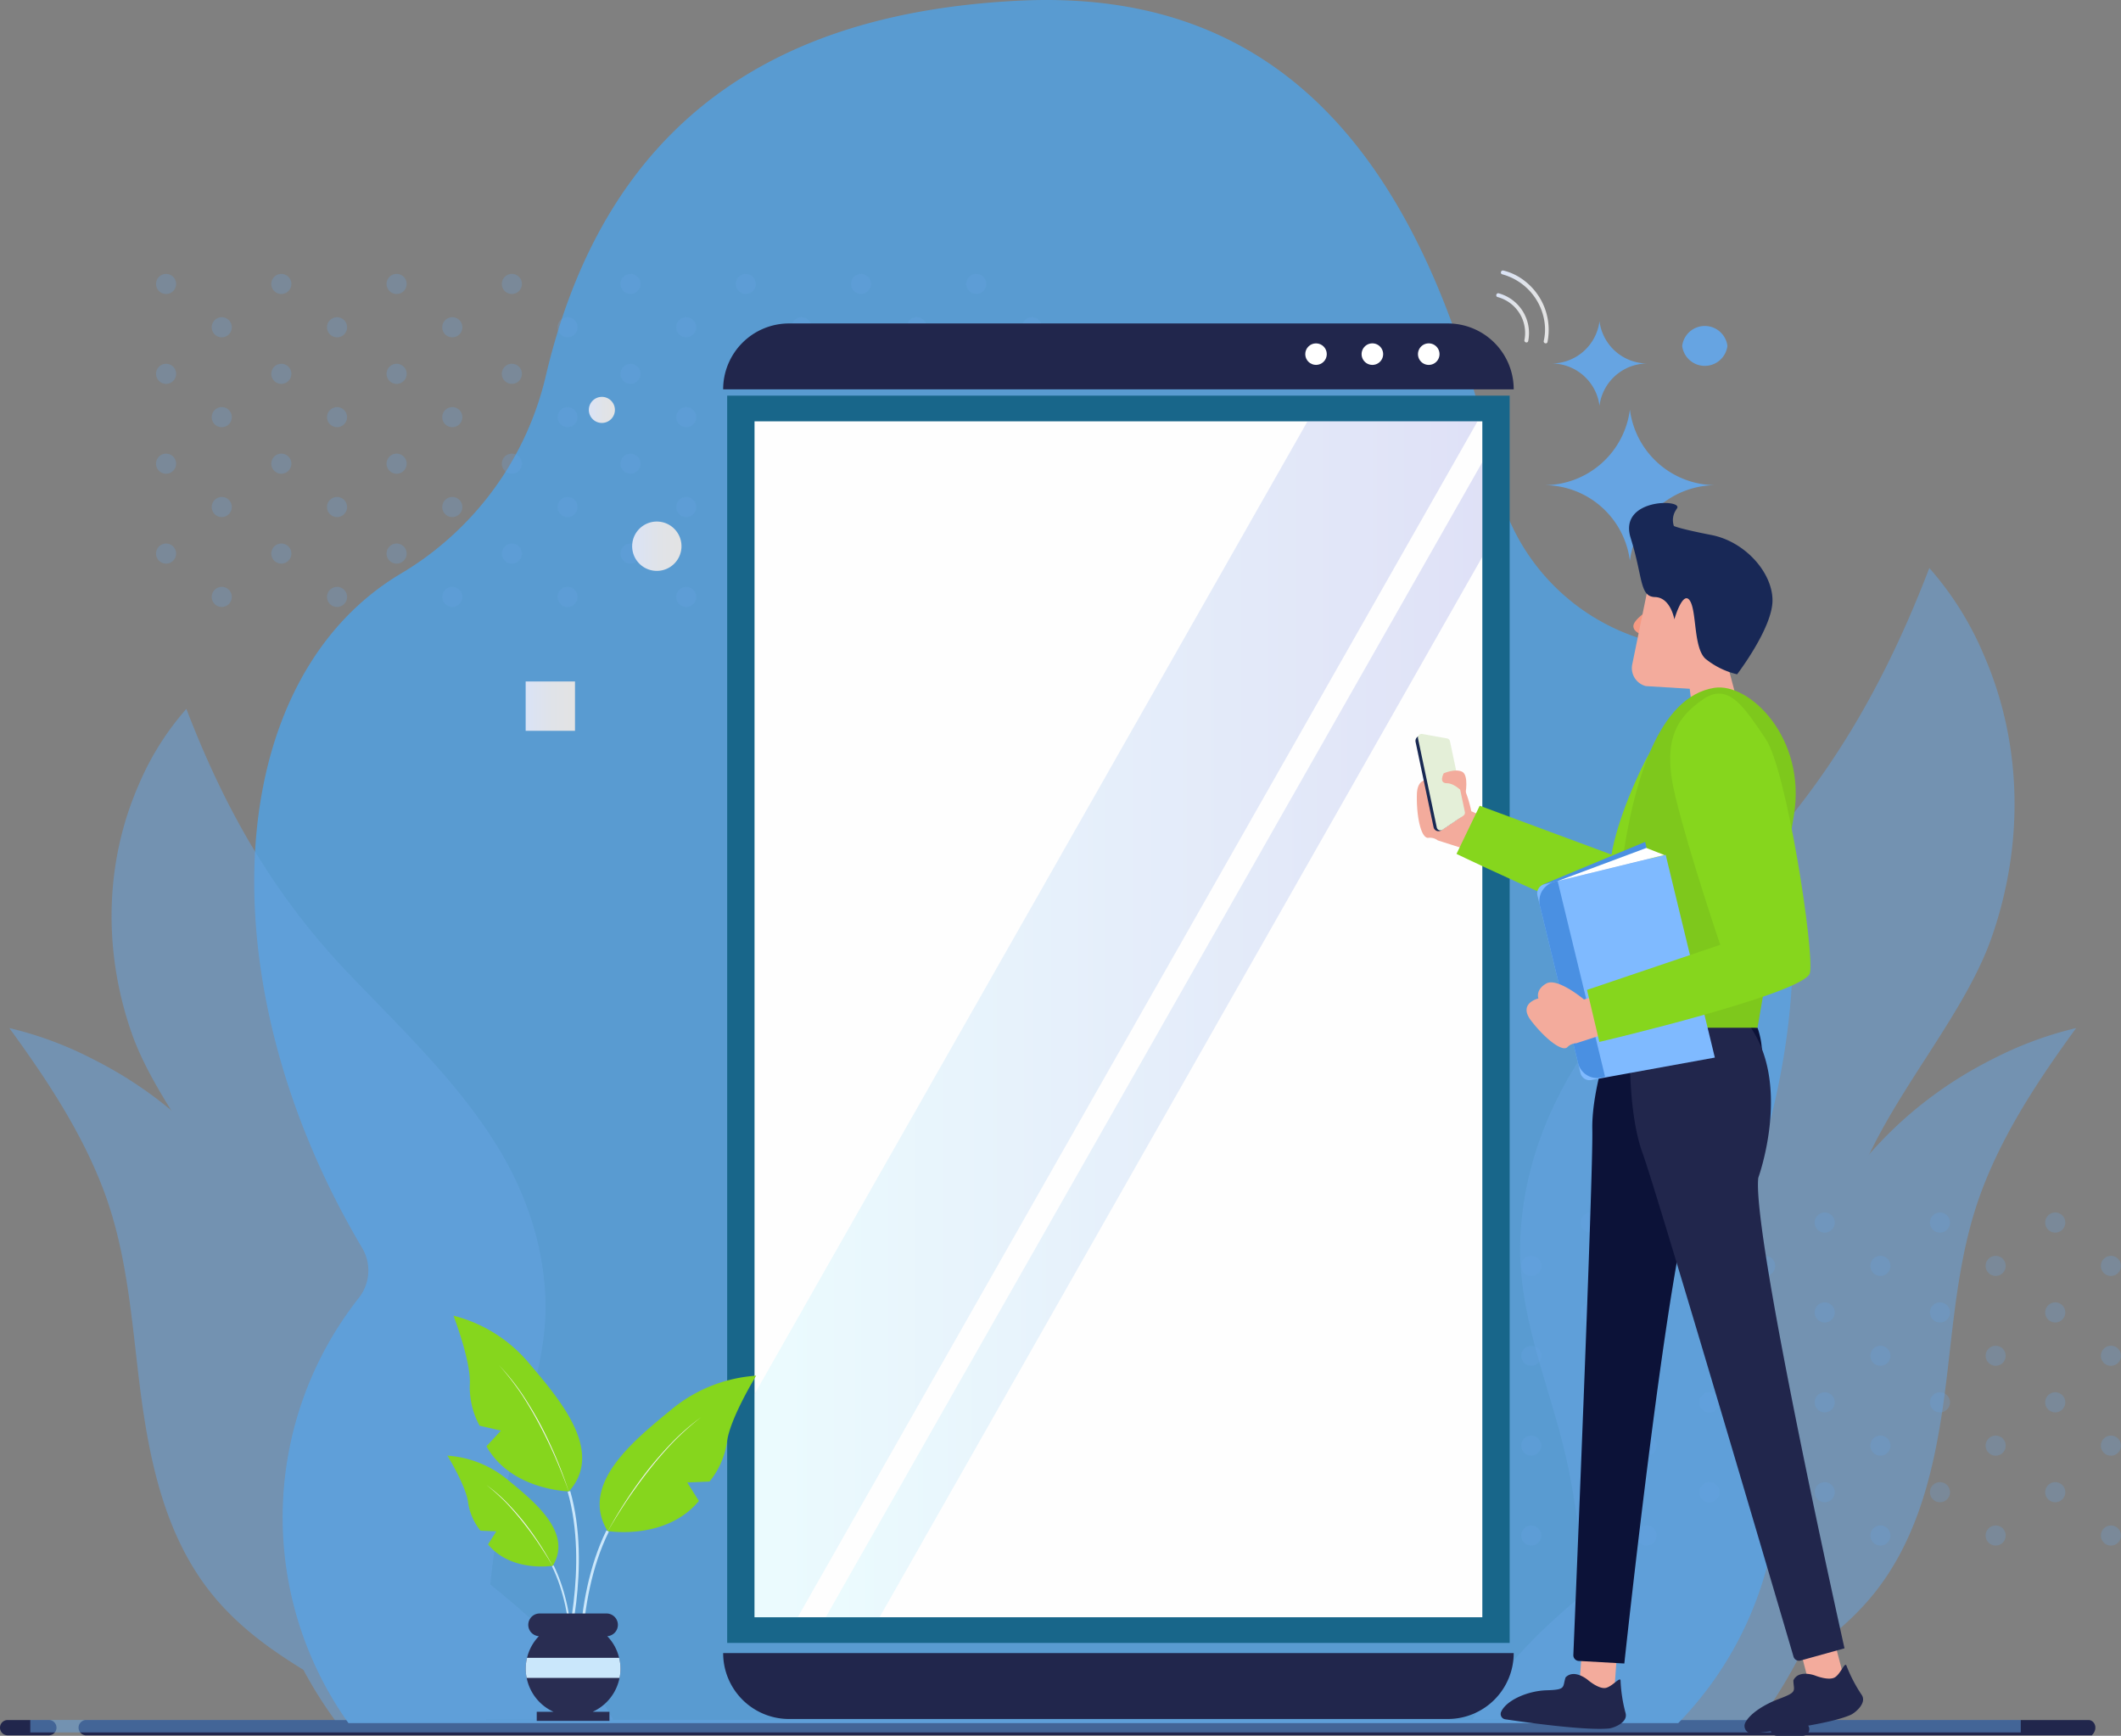<svg xmlns="http://www.w3.org/2000/svg" xmlns:xlink="http://www.w3.org/1999/xlink" width="436.27" height="356.992" viewBox="0 0 436.27 356.992"><rect x="0" y="0" width="436.27" height="356.992" fill="#808080" stroke="none"/><defs><style>.a{fill:#21264c;}.b{fill:#599bd1;}.c,.e{fill:#66a4e2;}.c,.f{opacity:0.5;}.d{opacity:0.25;}.g{fill:url(#a);}.h{fill:url(#c);}.i{fill:url(#d);}.j{fill:url(#e);}.k{fill:#fff;}.l{fill:#18668a;}.m{fill:#fefefe;}.n{opacity:0.2;}.o{fill:url(#f);}.p{fill:#86d61d;}.q{fill:#cae7fb;}.r{fill:#f1f2f2;}.s{fill:#292d52;}.t{fill:#f3ab9c;}.u{fill:#192953;}.v{fill:#e4efd8;}.w{fill:#0c1238;}.x{fill:#f69982;}.y{fill:#182856;}.z{fill:#7ec81c;}.aa{fill:#4a90e2;}.ab{fill:#7fbaff;}</style><linearGradient id="a" y1="0.5" x2="1" y2="0.5" gradientUnits="objectBoundingBox"><stop offset="0" stop-color="#dae4f7"/><stop offset="0.007" stop-color="#dae3f6"/><stop offset="0.549" stop-color="#e0e3e8"/><stop offset="1" stop-color="#e3e3e3"/></linearGradient><linearGradient id="c" x1="0" y1="0.5" y2="0.5" xlink:href="#a"/><linearGradient id="d" x1="0.045" y1="0.5" x2="1.002" y2="0.5" xlink:href="#a"/><linearGradient id="e" x1="0.031" y1="0.5" x2="1.001" y2="0.5" xlink:href="#a"/><linearGradient id="f" y1="0.5" x2="1" y2="0.5" gradientUnits="objectBoundingBox"><stop offset="0" stop-color="#a1f2ff"/><stop offset="1" stop-color="#646dd9"/></linearGradient></defs><g transform="translate(-1428.872 -580.333)"><path class="a" d="M1430.444,937.233h8.476a1.571,1.571,0,0,0,0-3.143h-8.476a1.571,1.571,0,1,0,0,3.143Z"/><path class="a" d="M1446.455,937.233h412.681c1.423-1.387.555-3.143-.684-3.143H1446.531a1.576,1.576,0,0,0-.075,3.143Z" transform="translate(0)"/><path class="b" d="M1502.671,847.282a72.868,72.868,0,0,0-2.125,87.44h273.529a72.934,72.934,0,0,0,15.33-78.346,44.053,44.053,0,0,1-.74-31.349c0-.017,0-.017.009-.017,18.324-51.712,7.717-102.667-23.71-113.808h-.017c-.9-.318-1.789-.671-2.667-1.041a43.947,43.947,0,0,1-25.611-31.134c-16.053-74.458-50.694-101.06-98.672-98.531-40.967,2.159-82.935,17.784-96.871,77.2a64.268,64.268,0,0,1-20.957,34.291,63.044,63.044,0,0,1-8.818,6.306c-19.976,11.872-30.187,35.521-30.187,63.4,0,23.607,7.3,50.224,22.2,75.3A9.1,9.1,0,0,1,1502.671,847.282Z"/><rect class="c" width="409.425" height="2.567" transform="translate(1435.101 934.075)"/><g class="d"><path class="e" d="M1476.556,703.1a2.069,2.069,0,1,0-2.068,2.069A2.068,2.068,0,0,0,1476.556,703.1Z"/><path class="e" d="M1500.266,703.1a2.068,2.068,0,1,0-2.069,2.069A2.069,2.069,0,0,0,1500.266,703.1Z"/><path class="e" d="M1523.976,703.1a2.069,2.069,0,1,0-2.069,2.069A2.068,2.068,0,0,0,1523.976,703.1Z"/><path class="e" d="M1547.686,703.1a2.069,2.069,0,1,0-2.069,2.069A2.069,2.069,0,0,0,1547.686,703.1Z"/><path class="e" d="M1572.085,703.1a2.068,2.068,0,1,0-2.069,2.069A2.068,2.068,0,0,0,1572.085,703.1Z"/><path class="e" d="M1595.8,703.1a2.069,2.069,0,1,0-2.069,2.069A2.069,2.069,0,0,0,1595.8,703.1Z"/><path class="e" d="M1619.505,703.1a2.068,2.068,0,1,0-2.069,2.069A2.069,2.069,0,0,0,1619.505,703.1Z"/><path class="e" d="M1643.215,703.1a2.068,2.068,0,1,0-2.069,2.069A2.069,2.069,0,0,0,1643.215,703.1Z"/><path class="e" d="M1465.1,694.188a2.068,2.068,0,1,0-2.069,2.068A2.069,2.069,0,0,0,1465.1,694.188Z"/><path class="e" d="M1488.809,694.188a2.068,2.068,0,1,0-2.069,2.068A2.068,2.068,0,0,0,1488.809,694.188Z"/><path class="e" d="M1512.519,694.188a2.069,2.069,0,1,0-2.069,2.068A2.069,2.069,0,0,0,1512.519,694.188Z"/><path class="e" d="M1536.229,694.188a2.069,2.069,0,1,0-2.069,2.068A2.069,2.069,0,0,0,1536.229,694.188Z"/><path class="e" d="M1560.628,694.188a2.069,2.069,0,1,0-2.068,2.068A2.068,2.068,0,0,0,1560.628,694.188Z"/><path class="e" d="M1584.338,694.188a2.068,2.068,0,1,0-2.069,2.068A2.069,2.069,0,0,0,1584.338,694.188Z"/><path class="e" d="M1608.048,694.188a2.068,2.068,0,1,0-2.069,2.068A2.069,2.069,0,0,0,1608.048,694.188Z"/><path class="e" d="M1631.758,694.188a2.069,2.069,0,1,0-2.069,2.068A2.069,2.069,0,0,0,1631.758,694.188Z"/><path class="e" d="M1476.556,684.614a2.069,2.069,0,1,0-2.068,2.068A2.068,2.068,0,0,0,1476.556,684.614Z"/><path class="e" d="M1500.266,684.614a2.068,2.068,0,1,0-2.069,2.068A2.069,2.069,0,0,0,1500.266,684.614Z"/><path class="e" d="M1523.976,684.614a2.069,2.069,0,1,0-2.069,2.068A2.069,2.069,0,0,0,1523.976,684.614Z"/><path class="e" d="M1547.686,684.614a2.069,2.069,0,1,0-2.069,2.068A2.069,2.069,0,0,0,1547.686,684.614Z"/><path class="e" d="M1572.085,684.614a2.068,2.068,0,1,0-2.069,2.068A2.069,2.069,0,0,0,1572.085,684.614Z"/><path class="e" d="M1595.8,684.614a2.069,2.069,0,1,0-2.069,2.068A2.069,2.069,0,0,0,1595.8,684.614Z"/><path class="e" d="M1619.505,684.614a2.068,2.068,0,1,0-2.069,2.068A2.069,2.069,0,0,0,1619.505,684.614Z"/><path class="e" d="M1643.215,684.614a2.068,2.068,0,1,0-2.069,2.068A2.069,2.069,0,0,0,1643.215,684.614Z"/><path class="e" d="M1465.1,675.7a2.068,2.068,0,1,0-2.069,2.068A2.069,2.069,0,0,0,1465.1,675.7Z"/><path class="e" d="M1488.809,675.7a2.068,2.068,0,1,0-2.069,2.068A2.069,2.069,0,0,0,1488.809,675.7Z"/><path class="e" d="M1512.519,675.7a2.069,2.069,0,1,0-2.069,2.068A2.069,2.069,0,0,0,1512.519,675.7Z"/><path class="e" d="M1536.229,675.7a2.069,2.069,0,1,0-2.069,2.068A2.069,2.069,0,0,0,1536.229,675.7Z"/><path class="e" d="M1560.628,675.7a2.069,2.069,0,1,0-2.068,2.068A2.068,2.068,0,0,0,1560.628,675.7Z"/><path class="e" d="M1584.338,675.7a2.068,2.068,0,1,0-2.069,2.068A2.069,2.069,0,0,0,1584.338,675.7Z"/><path class="e" d="M1608.048,675.7a2.068,2.068,0,1,0-2.069,2.068A2.069,2.069,0,0,0,1608.048,675.7Z"/><path class="e" d="M1631.758,675.7a2.069,2.069,0,1,0-2.069,2.068A2.069,2.069,0,0,0,1631.758,675.7Z"/><path class="e" d="M1476.556,666.128a2.069,2.069,0,1,0-2.068,2.069A2.068,2.068,0,0,0,1476.556,666.128Z"/><circle class="e" cx="2.069" cy="2.069" r="2.069" transform="translate(1496.129 664.06)"/><path class="e" d="M1523.976,666.128a2.069,2.069,0,1,0-2.069,2.069A2.068,2.068,0,0,0,1523.976,666.128Z"/><circle class="e" cx="2.069" cy="2.069" r="2.069" transform="translate(1543.548 664.06)"/><path class="e" d="M1572.085,666.128a2.068,2.068,0,1,0-2.069,2.069A2.068,2.068,0,0,0,1572.085,666.128Z"/><circle class="e" cx="2.069" cy="2.069" r="2.069" transform="translate(1591.658 664.06)"/><path class="e" d="M1619.505,666.128a2.068,2.068,0,1,0-2.069,2.069A2.068,2.068,0,0,0,1619.505,666.128Z"/><path class="e" d="M1643.215,666.128a2.068,2.068,0,1,0-2.069,2.069A2.068,2.068,0,0,0,1643.215,666.128Z"/><path class="e" d="M1465.1,657.217a2.068,2.068,0,1,0-2.069,2.069A2.068,2.068,0,0,0,1465.1,657.217Z"/><path class="e" d="M1488.809,657.217a2.068,2.068,0,1,0-2.069,2.069A2.068,2.068,0,0,0,1488.809,657.217Z"/><path class="e" d="M1512.519,657.217a2.069,2.069,0,1,0-2.069,2.069A2.069,2.069,0,0,0,1512.519,657.217Z"/><path class="e" d="M1536.229,657.217a2.069,2.069,0,1,0-2.069,2.069A2.069,2.069,0,0,0,1536.229,657.217Z"/><path class="e" d="M1560.628,657.217a2.069,2.069,0,1,0-2.068,2.069A2.068,2.068,0,0,0,1560.628,657.217Z"/><path class="e" d="M1584.338,657.217a2.068,2.068,0,1,0-2.069,2.069A2.068,2.068,0,0,0,1584.338,657.217Z"/><path class="e" d="M1608.048,657.217a2.068,2.068,0,1,0-2.069,2.069A2.068,2.068,0,0,0,1608.048,657.217Z"/><path class="e" d="M1631.758,657.217a2.069,2.069,0,1,0-2.069,2.069A2.069,2.069,0,0,0,1631.758,657.217Z"/><path class="e" d="M1476.556,647.643a2.069,2.069,0,1,0-2.068,2.069A2.068,2.068,0,0,0,1476.556,647.643Z"/><path class="e" d="M1500.266,647.643a2.068,2.068,0,1,0-2.069,2.069A2.068,2.068,0,0,0,1500.266,647.643Z"/><path class="e" d="M1523.976,647.643a2.069,2.069,0,1,0-2.069,2.069A2.068,2.068,0,0,0,1523.976,647.643Z"/><path class="e" d="M1547.686,647.643a2.069,2.069,0,1,0-2.069,2.069A2.069,2.069,0,0,0,1547.686,647.643Z"/><path class="e" d="M1572.085,647.643a2.068,2.068,0,1,0-2.069,2.069A2.068,2.068,0,0,0,1572.085,647.643Z"/><path class="e" d="M1595.8,647.643a2.069,2.069,0,1,0-2.069,2.069A2.068,2.068,0,0,0,1595.8,647.643Z"/><path class="e" d="M1619.505,647.643a2.068,2.068,0,1,0-2.069,2.069A2.068,2.068,0,0,0,1619.505,647.643Z"/><path class="e" d="M1643.215,647.643a2.068,2.068,0,1,0-2.069,2.069A2.068,2.068,0,0,0,1643.215,647.643Z"/><path class="e" d="M1465.1,638.732a2.068,2.068,0,1,0-2.069,2.069A2.068,2.068,0,0,0,1465.1,638.732Z"/><path class="e" d="M1488.809,638.732a2.068,2.068,0,1,0-2.069,2.069A2.068,2.068,0,0,0,1488.809,638.732Z"/><path class="e" d="M1512.519,638.732a2.069,2.069,0,1,0-2.069,2.069A2.069,2.069,0,0,0,1512.519,638.732Z"/><path class="e" d="M1536.229,638.732a2.069,2.069,0,1,0-2.069,2.069A2.069,2.069,0,0,0,1536.229,638.732Z"/><path class="e" d="M1560.628,638.732a2.069,2.069,0,1,0-2.068,2.069A2.068,2.068,0,0,0,1560.628,638.732Z"/><path class="e" d="M1584.338,638.732a2.068,2.068,0,1,0-2.069,2.069A2.068,2.068,0,0,0,1584.338,638.732Z"/><path class="e" d="M1608.048,638.732a2.068,2.068,0,1,0-2.069,2.069A2.068,2.068,0,0,0,1608.048,638.732Z"/><path class="e" d="M1631.758,638.732a2.069,2.069,0,1,0-2.069,2.069A2.069,2.069,0,0,0,1631.758,638.732Z"/></g><g class="d"><path class="e" d="M1698.484,896.145a2.069,2.069,0,1,0-2.069,2.069A2.069,2.069,0,0,0,1698.484,896.145Z"/><path class="e" d="M1722.193,896.145a2.068,2.068,0,1,0-2.068,2.069A2.068,2.068,0,0,0,1722.193,896.145Z"/><path class="e" d="M1745.9,896.145a2.068,2.068,0,1,0-2.068,2.069A2.068,2.068,0,0,0,1745.9,896.145Z"/><path class="e" d="M1769.613,896.145a2.069,2.069,0,1,0-2.068,2.069A2.068,2.068,0,0,0,1769.613,896.145Z"/><path class="e" d="M1794.013,896.145a2.068,2.068,0,1,0-2.069,2.069A2.069,2.069,0,0,0,1794.013,896.145Z"/><path class="e" d="M1817.723,896.145a2.069,2.069,0,1,0-2.069,2.069A2.069,2.069,0,0,0,1817.723,896.145Z"/><path class="e" d="M1841.433,896.145a2.069,2.069,0,1,0-2.069,2.069A2.069,2.069,0,0,0,1841.433,896.145Z"/><path class="e" d="M1865.142,896.145a2.068,2.068,0,1,0-2.068,2.069A2.068,2.068,0,0,0,1865.142,896.145Z"/><path class="e" d="M1687.027,887.234a2.069,2.069,0,1,0-2.069,2.069A2.069,2.069,0,0,0,1687.027,887.234Z"/><path class="e" d="M1710.736,887.234a2.068,2.068,0,1,0-2.068,2.069A2.068,2.068,0,0,0,1710.736,887.234Z"/><path class="e" d="M1734.446,887.234a2.069,2.069,0,1,0-2.068,2.069A2.068,2.068,0,0,0,1734.446,887.234Z"/><path class="e" d="M1758.156,887.234a2.068,2.068,0,1,0-2.069,2.069A2.068,2.068,0,0,0,1758.156,887.234Z"/><path class="e" d="M1782.556,887.234a2.069,2.069,0,1,0-2.069,2.069A2.069,2.069,0,0,0,1782.556,887.234Z"/><path class="e" d="M1806.265,887.234a2.068,2.068,0,1,0-2.068,2.069A2.068,2.068,0,0,0,1806.265,887.234Z"/><path class="e" d="M1829.975,887.234a2.068,2.068,0,1,0-2.068,2.069A2.068,2.068,0,0,0,1829.975,887.234Z"/><path class="e" d="M1853.685,887.234a2.069,2.069,0,1,0-2.069,2.069A2.068,2.068,0,0,0,1853.685,887.234Z"/><path class="e" d="M1698.484,877.66a2.069,2.069,0,1,0-2.069,2.069A2.069,2.069,0,0,0,1698.484,877.66Z"/><path class="e" d="M1722.193,877.66a2.068,2.068,0,1,0-2.068,2.069A2.068,2.068,0,0,0,1722.193,877.66Z"/><path class="e" d="M1745.9,877.66a2.068,2.068,0,1,0-2.068,2.069A2.068,2.068,0,0,0,1745.9,877.66Z"/><path class="e" d="M1769.613,877.66a2.069,2.069,0,1,0-2.068,2.069A2.068,2.068,0,0,0,1769.613,877.66Z"/><path class="e" d="M1794.013,877.66a2.068,2.068,0,1,0-2.069,2.069A2.069,2.069,0,0,0,1794.013,877.66Z"/><path class="e" d="M1817.723,877.66a2.069,2.069,0,1,0-2.069,2.069A2.069,2.069,0,0,0,1817.723,877.66Z"/><path class="e" d="M1841.433,877.66a2.069,2.069,0,1,0-2.069,2.069A2.069,2.069,0,0,0,1841.433,877.66Z"/><path class="e" d="M1865.142,877.66a2.068,2.068,0,1,0-2.068,2.069A2.068,2.068,0,0,0,1865.142,877.66Z"/><path class="e" d="M1687.027,868.749a2.069,2.069,0,1,0-2.069,2.069A2.07,2.07,0,0,0,1687.027,868.749Z"/><path class="e" d="M1710.736,868.749a2.068,2.068,0,1,0-2.068,2.069A2.069,2.069,0,0,0,1710.736,868.749Z"/><path class="e" d="M1734.446,868.749a2.069,2.069,0,1,0-2.068,2.069A2.069,2.069,0,0,0,1734.446,868.749Z"/><path class="e" d="M1758.156,868.749a2.068,2.068,0,1,0-2.069,2.069A2.069,2.069,0,0,0,1758.156,868.749Z"/><path class="e" d="M1782.556,868.749a2.069,2.069,0,1,0-2.069,2.069A2.07,2.07,0,0,0,1782.556,868.749Z"/><path class="e" d="M1806.265,868.749a2.068,2.068,0,1,0-2.068,2.069A2.069,2.069,0,0,0,1806.265,868.749Z"/><path class="e" d="M1829.975,868.749a2.068,2.068,0,1,0-2.068,2.069A2.069,2.069,0,0,0,1829.975,868.749Z"/><path class="e" d="M1853.685,868.749a2.069,2.069,0,1,0-2.069,2.069A2.069,2.069,0,0,0,1853.685,868.749Z"/><path class="e" d="M1698.484,859.175a2.069,2.069,0,1,0-2.069,2.069A2.07,2.07,0,0,0,1698.484,859.175Z"/><path class="e" d="M1722.193,859.175a2.068,2.068,0,1,0-2.068,2.069A2.069,2.069,0,0,0,1722.193,859.175Z"/><circle class="e" cx="2.069" cy="2.069" r="2.069" transform="translate(1741.766 857.106)"/><path class="e" d="M1769.613,859.175a2.069,2.069,0,1,0-2.068,2.069A2.069,2.069,0,0,0,1769.613,859.175Z"/><path class="e" d="M1794.013,859.175a2.068,2.068,0,1,0-2.069,2.069A2.07,2.07,0,0,0,1794.013,859.175Z"/><circle class="e" cx="2.069" cy="2.069" r="2.069" transform="translate(1813.585 857.106)"/><circle class="e" cx="2.069" cy="2.069" r="2.069" transform="translate(1837.295 857.106)"/><path class="e" d="M1865.142,859.175a2.068,2.068,0,1,0-2.068,2.069A2.069,2.069,0,0,0,1865.142,859.175Z"/><path class="e" d="M1687.027,850.264a2.069,2.069,0,1,0-2.069,2.068A2.069,2.069,0,0,0,1687.027,850.264Z"/><path class="e" d="M1710.736,850.264a2.068,2.068,0,1,0-2.068,2.068A2.068,2.068,0,0,0,1710.736,850.264Z"/><path class="e" d="M1734.446,850.264a2.069,2.069,0,1,0-2.068,2.068A2.068,2.068,0,0,0,1734.446,850.264Z"/><path class="e" d="M1758.156,850.264a2.068,2.068,0,1,0-2.069,2.068A2.069,2.069,0,0,0,1758.156,850.264Z"/><path class="e" d="M1782.556,850.264a2.069,2.069,0,1,0-2.069,2.068A2.069,2.069,0,0,0,1782.556,850.264Z"/><path class="e" d="M1806.265,850.264a2.068,2.068,0,1,0-2.068,2.068A2.068,2.068,0,0,0,1806.265,850.264Z"/><path class="e" d="M1829.975,850.264a2.068,2.068,0,1,0-2.068,2.068A2.068,2.068,0,0,0,1829.975,850.264Z"/><path class="e" d="M1853.685,850.264a2.069,2.069,0,1,0-2.069,2.068A2.069,2.069,0,0,0,1853.685,850.264Z"/><path class="e" d="M1698.484,840.69a2.069,2.069,0,1,0-2.069,2.068A2.069,2.069,0,0,0,1698.484,840.69Z"/><path class="e" d="M1722.193,840.69a2.068,2.068,0,1,0-2.068,2.068A2.068,2.068,0,0,0,1722.193,840.69Z"/><path class="e" d="M1745.9,840.69a2.068,2.068,0,1,0-2.068,2.068A2.068,2.068,0,0,0,1745.9,840.69Z"/><path class="e" d="M1769.613,840.69a2.069,2.069,0,1,0-2.068,2.068A2.068,2.068,0,0,0,1769.613,840.69Z"/><path class="e" d="M1794.013,840.69a2.068,2.068,0,1,0-2.069,2.068A2.069,2.069,0,0,0,1794.013,840.69Z"/><path class="e" d="M1817.723,840.69a2.069,2.069,0,1,0-2.069,2.068A2.069,2.069,0,0,0,1817.723,840.69Z"/><path class="e" d="M1841.433,840.69a2.069,2.069,0,1,0-2.069,2.068A2.069,2.069,0,0,0,1841.433,840.69Z"/><path class="e" d="M1865.142,840.69a2.068,2.068,0,1,0-2.068,2.068A2.068,2.068,0,0,0,1865.142,840.69Z"/><path class="e" d="M1687.027,831.779a2.069,2.069,0,1,0-2.069,2.068A2.069,2.069,0,0,0,1687.027,831.779Z"/><path class="e" d="M1710.736,831.779a2.068,2.068,0,1,0-2.068,2.068A2.068,2.068,0,0,0,1710.736,831.779Z"/><path class="e" d="M1734.446,831.779a2.069,2.069,0,1,0-2.068,2.068A2.068,2.068,0,0,0,1734.446,831.779Z"/><path class="e" d="M1758.156,831.779a2.068,2.068,0,1,0-2.069,2.068A2.069,2.069,0,0,0,1758.156,831.779Z"/><path class="e" d="M1782.556,831.779a2.069,2.069,0,1,0-2.069,2.068A2.069,2.069,0,0,0,1782.556,831.779Z"/><path class="e" d="M1806.265,831.779a2.068,2.068,0,1,0-2.068,2.068A2.068,2.068,0,0,0,1806.265,831.779Z"/><path class="e" d="M1829.975,831.779a2.068,2.068,0,1,0-2.068,2.068A2.068,2.068,0,0,0,1829.975,831.779Z"/><path class="e" d="M1853.685,831.779a2.069,2.069,0,1,0-2.069,2.068A2.069,2.069,0,0,0,1853.685,831.779Z"/></g><path class="e" d="M1748.008,655.089a9.943,9.943,0,0,1,9.864,8.7,9.953,9.953,0,0,1,9.869-8.7,9.952,9.952,0,0,1-9.869-8.7A9.942,9.942,0,0,1,1748.008,655.089Z"/><path class="e" d="M1774.881,651.479a4.689,4.689,0,0,0,9.305,0,4.689,4.689,0,0,0-9.305,0Z"/><path class="e" d="M1746.484,680.117a17.783,17.783,0,0,1,17.643,15.561,17.8,17.8,0,0,1,17.652-15.561,17.8,17.8,0,0,1-17.652-15.562A17.784,17.784,0,0,1,1746.484,680.117Z"/><g class="f"><path class="e" d="M1447.916,798.126c17.521,8.789,30.618,22.7,38.919,40.4,5.346,11.4,7.31,24,11.891,35.68,5.436,13.861,16.58,20.716,27.859,29.545,9.653,7.556,19.213,15.739,25.9,26.086q1.311,2.027,2.463,4.171h-46.118c-12.982-7.948-27.052-14.039-36.7-26.237-10.176-12.87-13.042-29.733-14.892-45.57-1.44-12.326-2.546-24.932-6.9-36.654-4.537-12.213-11.916-23.3-19.548-33.774A75.168,75.168,0,0,1,1447.916,798.126Z"/><path class="e" d="M1457.458,741.619a57.036,57.036,0,0,1,9.75-15.488c7.951,20.7,17.892,38.2,33.275,54.339,10.615,11.138,21.951,21.812,30.167,34.82,6.463,10.234,10.284,21.636,10.417,33.369.16,14.025-6.23,27.168-8.874,40.835a193.366,193.366,0,0,0-3.368,44.6h-31.067c-14.377-19.656-20.008-45.321-16.774-69.315.668-4.954,1.711-9.885,1.716-14.884.016-20.109-20.275-38.569-26.751-57.107C1450.128,776.131,1450.319,757.829,1457.458,741.619Z"/></g><g class="f"><path class="e" d="M1838.79,798.126c-17.521,8.789-30.617,22.7-38.918,40.4-5.347,11.4-7.31,24-11.892,35.68-5.435,13.861-16.58,20.716-27.858,29.545-9.653,7.556-19.214,15.739-25.9,26.086q-1.31,2.027-2.463,4.171h46.119c12.981-7.948,27.051-14.039,36.7-26.237,10.177-12.87,13.042-29.733,14.893-45.57,1.44-12.326,2.546-24.932,6.9-36.654,4.536-12.213,11.915-23.3,19.547-33.774A75.165,75.165,0,0,0,1838.79,798.126Z"/><path class="e" d="M1836.823,714.806a64.966,64.966,0,0,0-11.107-17.646c-9.059,23.58-20.385,43.518-37.911,61.908-12.094,12.69-25.008,24.851-34.369,39.672-7.364,11.659-11.717,24.649-11.869,38.017-.182,15.979,7.1,30.953,10.111,46.523a220.293,220.293,0,0,1,3.837,50.818h35.394c16.38-22.394,22.795-51.634,19.111-78.971-.76-5.644-1.95-11.262-1.954-16.957-.019-22.911,23.1-43.943,30.477-65.063C1845.175,754.125,1844.957,733.273,1836.823,714.806Z"/></g><path class="a" d="M1799.674,937.325h-5.281a1.347,1.347,0,0,1,0-2.694h5.281a1.347,1.347,0,1,1,0,2.694Z"/><rect class="g" width="10.146" height="10.146" transform="translate(1536.997 720.491)"/><path class="g" d="M1563.975,687.6a5.073,5.073,0,1,0,5.072,5.073A5.073,5.073,0,0,0,1563.975,687.6Z"/><path class="h" d="M1552.672,661.958a2.68,2.68,0,1,0,2.68,2.68A2.68,2.68,0,0,0,1552.672,661.958Z"/><path class="i" d="M1736.925,641.43a7.649,7.649,0,0,1,5.512,8.838c-.114.5.658.716.772.212a8.46,8.46,0,0,0-6.072-9.822c-.5-.12-.714.652-.212.772Z"/><path class="j" d="M1737.874,636.75a11.935,11.935,0,0,1,8.682,9.787,10.526,10.526,0,0,1-.149,3.915c-.116.5.656.716.772.213a12.742,12.742,0,0,0-5.287-12.989,11.289,11.289,0,0,0-3.8-1.7c-.5-.119-.715.652-.213.772Z"/><path class="a" d="M1740.228,660.409H1577.617a13.551,13.551,0,0,1,13.551-13.551h135.509a13.551,13.551,0,0,1,13.551,13.551Z"/><path class="a" d="M1577.617,920.326h162.611a13.551,13.551,0,0,1-13.551,13.551H1591.168a13.551,13.551,0,0,1-13.551-13.551Z"/><circle class="k" cx="2.214" cy="2.214" r="2.214" transform="translate(1697.351 650.954)"/><path class="k" d="M1713.371,653.168a2.214,2.214,0,1,1-2.213-2.214A2.213,2.213,0,0,1,1713.371,653.168Z"/><path class="k" d="M1724.965,653.168a2.214,2.214,0,1,1-2.214-2.214A2.214,2.214,0,0,1,1724.965,653.168Z"/><rect class="l" width="160.956" height="256.526" transform="translate(1578.444 661.706)"/><rect class="m" width="149.703" height="245.966" transform="translate(1584.071 666.988)"/><g class="n"><path class="o" d="M1732.786,666.988,1592.963,912.954h-8.892V867.068l113.741-200.08Z"/><path class="o" d="M1733.774,675.376v19.481l-123.989,218.1h-11.074Z"/></g><path class="p" d="M1553.856,895.222s11.981,2,18.771-6.191l-2.4-3.794,4.592-.2a16.771,16.771,0,0,0,3.595-8.187c.6-4.793,5.99-13.579,5.99-13.579a30.539,30.539,0,0,0-16.973,6.59C1559.647,876.251,1547.866,885.437,1553.856,895.222Z"/><path class="q" d="M1548.186,929.594c-.019-.194-1.919-19.621,5.419-34.494l.5.245c-7.268,14.732-5.384,34-5.365,34.2Z"/><path class="r" d="M1553.607,895.771a93.562,93.562,0,0,1,8.471-13.026q2.412-3.052,5.123-5.852a47.753,47.753,0,0,1,5.875-5.085,57.237,57.237,0,0,0-5.78,5.178q-2.672,2.815-5.061,5.882t-4.551,6.291C1556.258,891.32,1554.88,893.514,1553.607,895.771Z"/><path class="p" d="M1542.567,902.364s-8.494,1.415-13.307-4.389l1.7-2.689-3.256-.142a11.89,11.89,0,0,1-2.548-5.8c-.425-3.4-4.247-9.626-4.247-9.626a21.652,21.652,0,0,1,12.033,4.672C1538.462,888.915,1546.814,895.427,1542.567,902.364Z"/><path class="q" d="M1546.587,926.731c.013-.138,1.36-13.91-3.842-24.454l-.356.174c5.152,10.444,3.816,24.1,3.8,24.241Z"/><path class="r" d="M1542.744,902.753c-.912-1.595-1.9-3.146-2.907-4.677s-2.1-3.01-3.233-4.452-2.319-2.842-3.579-4.174a42.2,42.2,0,0,0-4.083-3.684,32.609,32.609,0,0,1,4.178,3.591q1.92,1.981,3.642,4.144A64.976,64.976,0,0,1,1542.744,902.753Z"/><path class="p" d="M1545.9,887.06s-11.879-.2-16.965-9.269l2.975-3.227-4.383-1a16.406,16.406,0,0,1-2.012-8.511c.269-4.716-3.366-14.121-3.366-14.121a29.87,29.87,0,0,1,15.165,9.336C1543.678,867.788,1553.39,878.7,1545.9,887.06Z"/><path class="q" d="M1545.286,921.128c.053-.183,5.311-18.537.877-34.141l-.527.147c4.391,15.456-.823,33.66-.876,33.843Z"/><path class="r" d="M1546.043,887.632c-.827-2.4-1.766-4.75-2.756-7.08s-2.092-4.613-3.268-6.855-2.448-4.432-3.83-6.552a56,56,0,0,0-4.645-6,46.505,46.505,0,0,1,4.755,5.928q2.106,3.169,3.9,6.535A91.52,91.52,0,0,1,1546.043,887.632Z"/><path class="s" d="M1556.5,923.557a8.349,8.349,0,0,1-.2,1.873,9.719,9.719,0,0,1-5.507,6.961h3.438v1.873h-14.956v-1.873h3.439a9.719,9.719,0,0,1-5.507-6.961,8.342,8.342,0,0,1-.2-1.873,8.7,8.7,0,0,1,.279-2.264,9.527,9.527,0,0,1,2.432-4.445,2.337,2.337,0,0,1,.168-4.669h13.727a2.337,2.337,0,0,1,.167,4.669,9.52,9.52,0,0,1,2.432,4.445A8.654,8.654,0,0,1,1556.5,923.557Z"/><path class="q" d="M1556.5,923.557a8.349,8.349,0,0,1-.2,1.873h-19.093a8.342,8.342,0,0,1-.2-1.873,8.7,8.7,0,0,1,.279-2.264h18.926A8.654,8.654,0,0,1,1556.5,923.557Z"/><path class="t" d="M1744.659,753.085l-13.155-5.907s-1.347-7.005-3.965-7.431-3.179,1.364-3.179,1.364-3.922-1.915-4.046,2.567.82,9,2.3,8.976a2.7,2.7,0,0,1,2,.526l16.292,5.194Z"/><path class="u" d="M1729.129,748.547l-3.8,2.563a1.031,1.031,0,0,1-1.585-.642l-3.7-17.54a1.031,1.031,0,0,1,1.191-1.228l4.515.81a1.031,1.031,0,0,1,.827.8l2.986,14.167A1.029,1.029,0,0,1,1729.129,748.547Z"/><path class="v" d="M1729.861,748.106l-4.282,2.885a.764.764,0,0,1-1.175-.476l-3.861-18.316a.764.764,0,0,1,.883-.909l5.082.911a.766.766,0,0,1,.613.594l3.06,14.52A.762.762,0,0,1,1729.861,748.106Z"/><path class="t" d="M1725.834,739.378s-1.138,2.047.682,2.047,3.754,2.389,3.754,2.389.8-4.1-.682-4.777S1725.834,739.378,1725.834,739.378Z"/><path class="p" d="M1733.233,746.049l-4.77,9.907s39.183,18.94,42.575,16.267,16.645-23.5,17.3-31.253,1.488-13.957-4.958-14.4-11.773,1.026-17,12.069-6.031,17.467-6.031,17.467Z"/><path class="t" d="M1761.82,915.521l-.852,11.921s-1.574,2.608-3.284,1.3a31.632,31.632,0,0,0-3.9-2.445l.853-11.8Z"/><path class="a" d="M1755.449,925.823s-2.775-2.32-4.553-.5c-.663,2.027.19,2.539-3.905,2.652-3.9.109-8.333,2.069-9.364,4.465a1.1,1.1,0,0,0,.861,1.5c3.768.563,16.512,2.374,21.357,1.886.8-.08,3.931-1.144,3.393-3.154a30.8,30.8,0,0,1-1.026-6.551c.065-1.226-1.491.927-2.949,1.339S1755.449,925.823,1755.449,925.823Z"/><path class="w" d="M1761.639,789.407s-5.453,13.632-5.243,23.279c.2,9.016-3.428,96.591-3.9,108.025a1.181,1.181,0,0,0,1.184,1.229l9.3.525s9.293-86.709,14.327-97.335c0,0,18.316-18.735,13.073-33.416Z"/><path class="t" d="M1804.944,913.14l3.027,11.561s-.652,2.976-2.69,2.29a31.606,31.606,0,0,0-4.479-1.061l-2.987-11.449Z"/><path class="a" d="M1802.224,924.943s-3.373-1.3-4.471.99c.024,2.133,1,2.343-2.845,3.768-3.076,1.141-6.063,3.007-7.054,4.953a1.535,1.535,0,0,0,1.567,2.187c4.34-.483,15.966-1.92,20.182-3.842.733-.334,3.354-2.347,2.2-4.078a30.732,30.732,0,0,1-3.078-5.873c-.333-1.182-1.114,1.358-2.362,2.217S1802.224,924.943,1802.224,924.943Z"/><path class="a" d="M1764.218,793.782s-.779,14.661,2.521,23.729c3.085,8.474,27.816,92.562,31.043,103.542a1.18,1.18,0,0,0,1.516.783l8.97-2.492s-19.083-85.091-17.734-96.772c0,0,7.252-19.905-2.434-32.12Z"/><path class="x" d="M1767.224,706.309c-.437.357-2.519,1.779-2.374,2.943s1.7,1.555,1.7,1.555Z"/><path class="t" d="M1768.136,699.758l-3.513,17.154a3.816,3.816,0,0,0,2.778,4.529l9.031.553.646,5.156,9.043-2.9-6.788-25.586Z"/><path class="y" d="M1793.458,703.774c.035,5.7-7.28,15.243-7.28,15.243a16.3,16.3,0,0,1-6.519-3.206c-2.485-2.3-1.755-9.779-3.209-11.959s-3.179,3.86-3.179,3.86-.753-4.493-3.971-4.581-2.443-3.962-5.016-12.161,10.887-8.032,9.524-6.066a3.954,3.954,0,0,0-.213.334,3.737,3.737,0,0,0-.42,3.27s.826.51,7.733,1.862S1793.432,698.069,1793.458,703.774Z"/><path class="z" d="M1781.493,721.8c7.231-1.134,19.015,10.347,16.359,26.286s-7.48,43.624-7.48,43.624H1760.59S1758.651,725.387,1781.493,721.8Z"/><path class="aa" d="M1745.1,764.187l1.2-1.961,20.963-8.739,1.985,8.187Z"/><path class="ab" d="M1781.6,797.844l-25.307,4.6a1.929,1.929,0,0,1-2.329-1.42l-8.85-36.5a1.928,1.928,0,0,1,1.42-2.328l24.957-6.052Z"/><path class="aa" d="M4.072,0h.665a0,0,0,0,1,0,0V41.413a0,0,0,0,1,0,0H4.071A4.071,4.071,0,0,1,0,37.341V4.072A4.072,4.072,0,0,1,4.072,0Z" transform="translate(1744.659 762.657) rotate(-13.631)"/><path class="k" d="M1749.263,761.541l18.245-6.809,3.695,1.454Z"/><path class="t" d="M1776.179,727.489a38.58,38.58,0,0,0,2.861,18.581c4.141,10.163,9.531,30.037,9.531,30.037l-33.891,9.785s-5.459-4.592-7.761-3.274-1.609,3.062-1.609,3.062-4.252.983-1.526,4.543,6.308,6.475,7.443,5.52a2.7,2.7,0,0,1,1.883-.849l46.676-15.12-4.85-35.82S1789.8,721.37,1776.179,727.489Z"/><path class="p" d="M1755.311,783.926l2.536,10.7s42.363-9.973,43.313-14.186-4.751-41.738-9.126-48.174-7.636-11.777-12.921-8.062-8.5,8.212-5.6,20.08,9.2,30.368,9.2,30.368Z"/></g></svg>